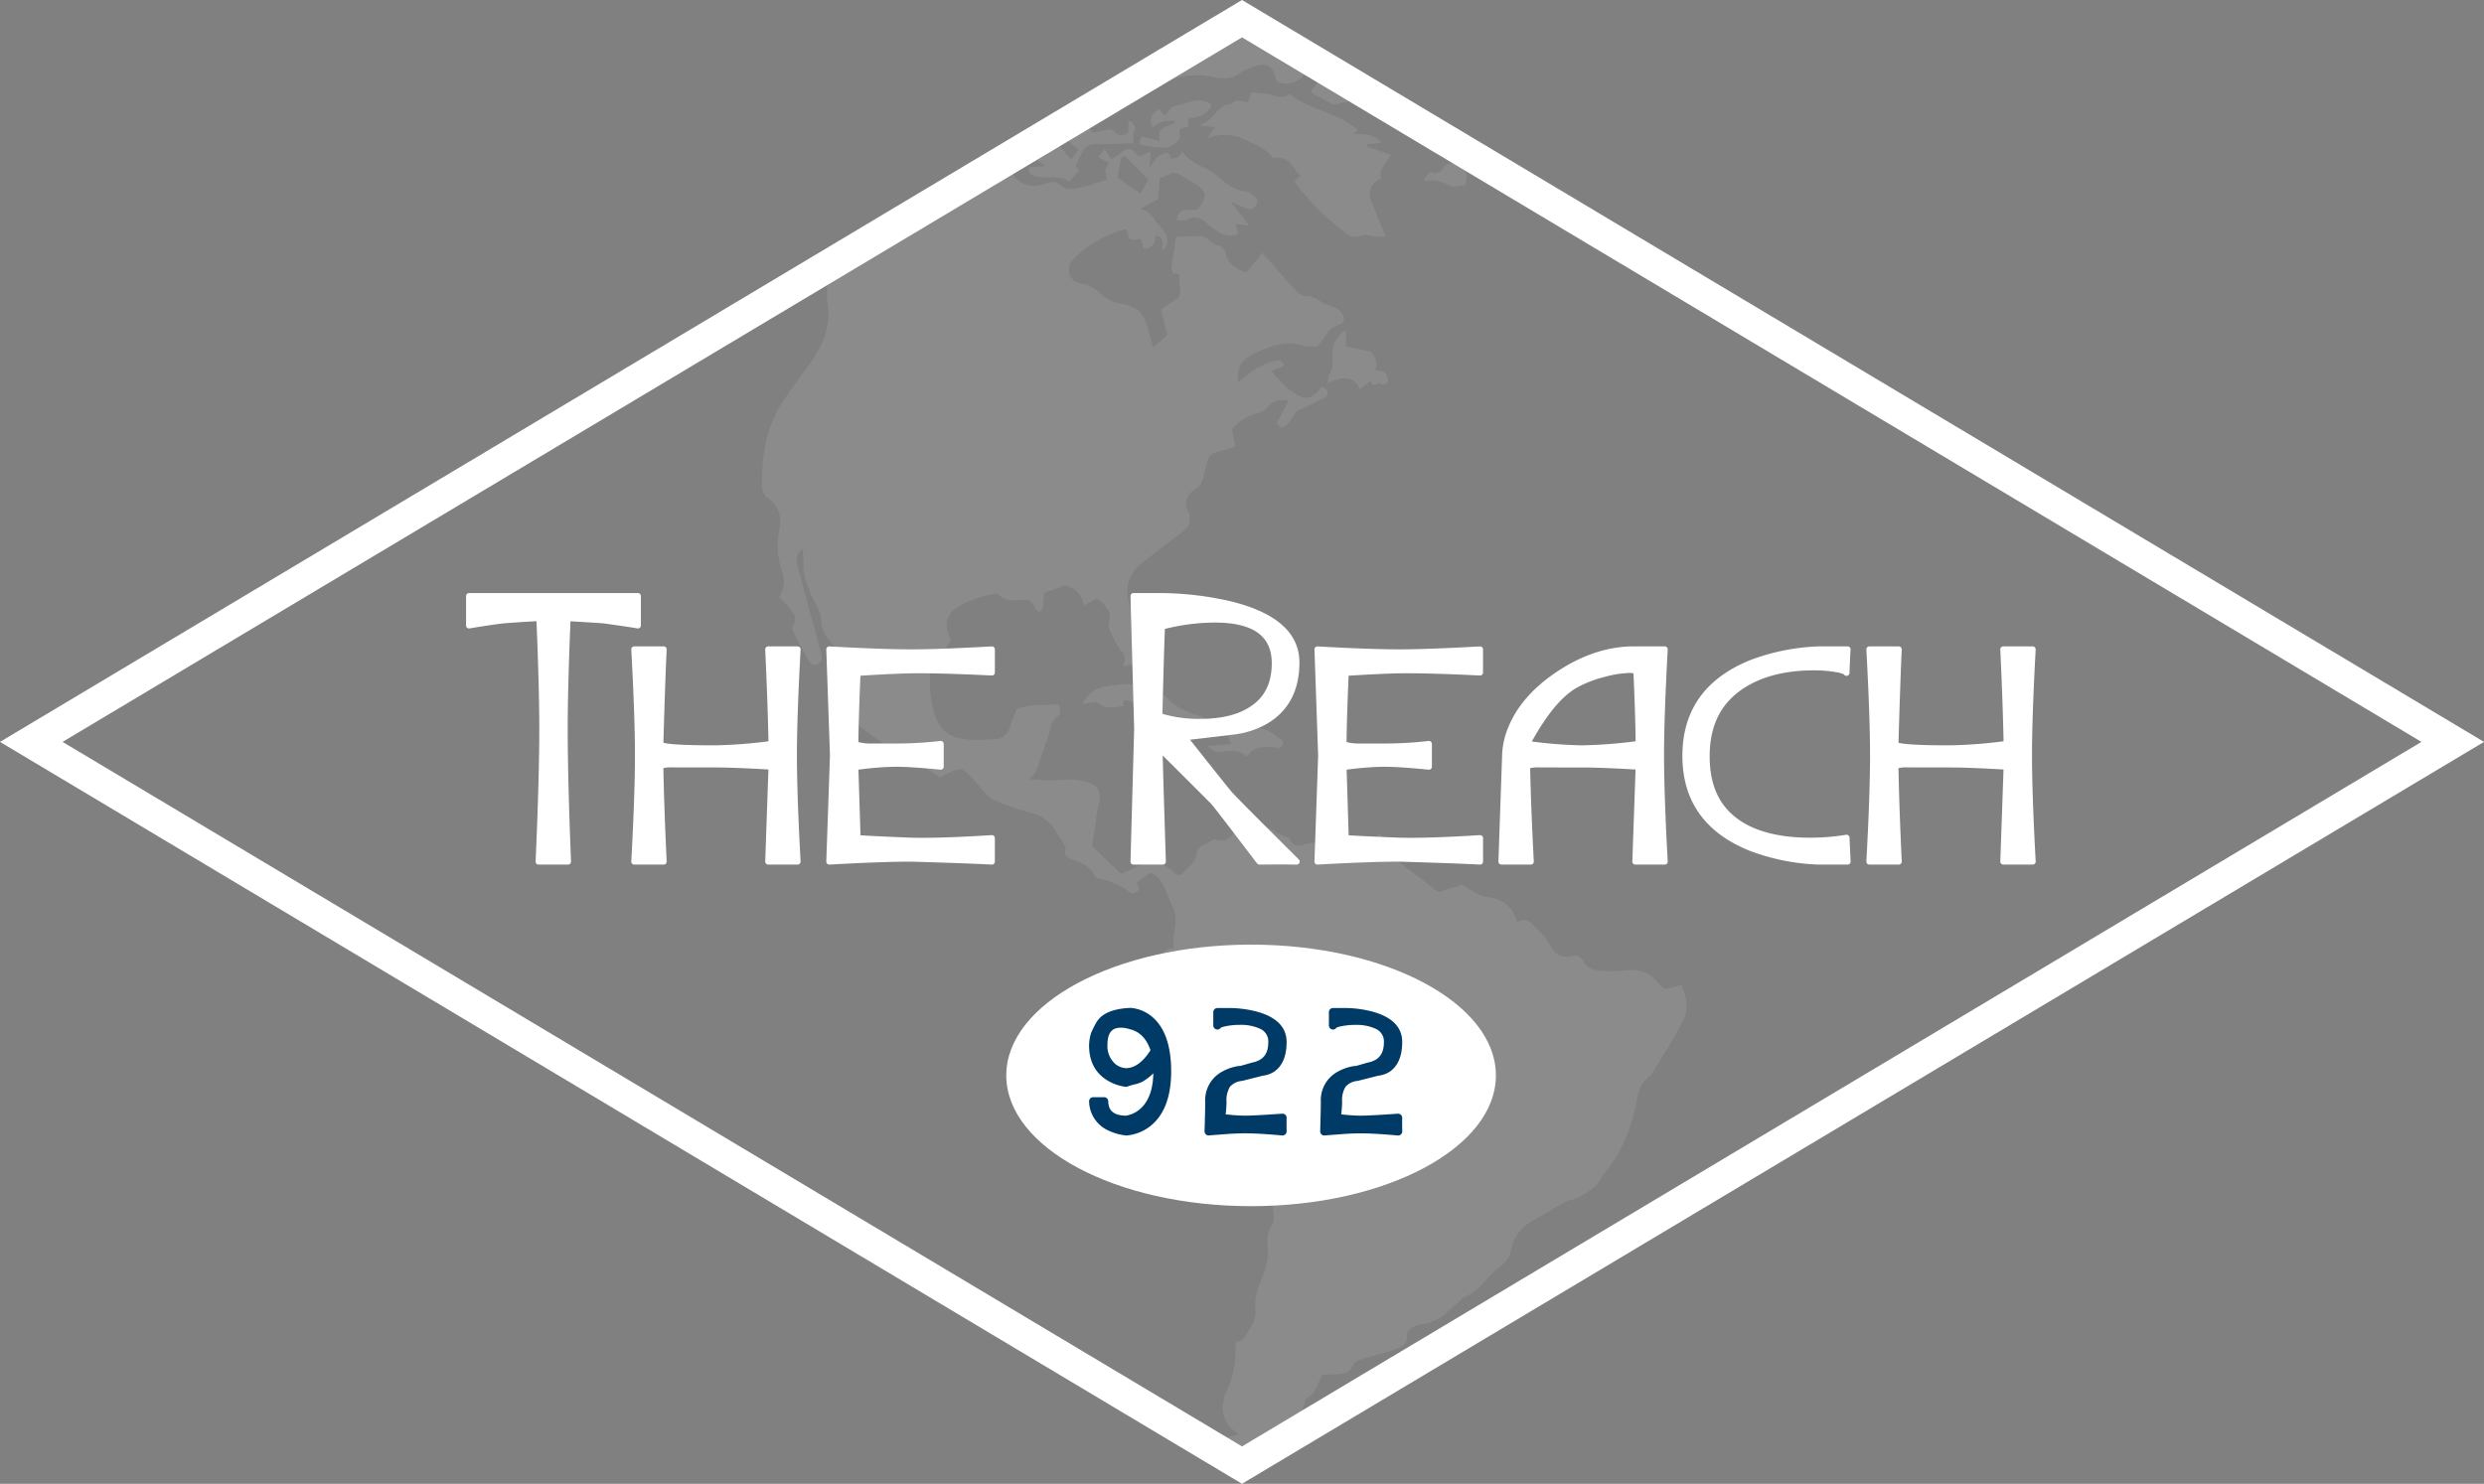 <svg xmlns="http://www.w3.org/2000/svg" xmlns:xlink="http://www.w3.org/1999/xlink" width="714.739" height="427.064" viewBox="0 0 714.739 427.064">
  <rect x="0" y="0" width="714.739" height="427.064" fill="#808080" stroke="none"/>
  <defs>
    <clipPath id="clip-path">
      <path id="Path_1779" data-name="Path 1779" d="M1025.935,266.6l-349.3,205.942,349.972,207.73,346.875-207.967Z" transform="translate(-676.639 -266.601)" fill="none"/>
    </clipPath>
  </defs>
  <g id="Group_63" data-name="Group 63" transform="translate(783.989 -262.789)">
    <g id="Group_59" data-name="Group 59" transform="translate(-775.043 270.379)">
      <g id="Group_58" data-name="Group 58" clip-path="url(#clip-path)">
        <path id="Path_1778" data-name="Path 1778" d="M1037.882,306.437c1.492.745,3.221,1.328,3.04,3.527-.061.73-.149,1.456-.249,2.417-1.719.053-3.488.639-4.617.032-2.228-1.2-4.377-2.042-7.073-1.144-.052-.31-.105-.618-.158-.927.663-.649,1.686-1.97,1.93-1.839,1.69.907,2.658.017,3.525-1.127A2.616,2.616,0,0,1,1037.882,306.437Zm74.6,27.5c-17.668-13.7-36.457-24.56-69.807-36.77-.625-.23-3.059-1.3-3.615-1.538-.059-.054-.121-.107-.182-.161l-.058.18c-.123.072-.186.293-.2.631-.42,1.3-.869,2.69-1.5,4.63-2.059-4.2-5.483-5.894-9.148-7.207a2.263,2.263,0,0,1-1.814-2.31c-.015-1.483-.968-2.145-2.344-2.39a9.371,9.371,0,0,1-7.035-4.682,3.074,3.074,0,0,0-3.469-1.634c-1.378.149-2.755.313-4.12.535-.2.032-.338.427-.465.6l1.69,3.563-7.8,1.794-6.54-3.665c1.059-1.483,2-2.792,3.062-4.283-.808-.648-1.483-1.621-2.176-1.635a4.113,4.113,0,0,0-2.86,1.118c-2.125,2.373-4.559,2.941-7.755,1.775-.893-4.6-3.127-5.844-7.087-4.116a15.259,15.259,0,0,0-3.321,1.573c-2.468,1.91-5.224,1.834-7.951,1.22a21.085,21.085,0,0,0-10.464.337c-5.24,1.437-10.669,2.3-16.026,1.486-4.025-.607-7.566.286-11.225,1.421-4.98,1.545-10.013,2.934-14.95,4.6a18.642,18.642,0,0,1-8.649.473,10.787,10.787,0,0,0-4.5.073,79.739,79.739,0,0,0-7.445,3.148c.876,7.014.876,7.014,3.685,11.125,4.824.076,9.059,1.428,12.23,5.741,2.034,2.768,5.335,3.478,8.753,2.435,1.506-.458,3.138-1.108,4.39.086,1.754,1.672,3.766,1.417,5.665,1.018,2.786-.586,5.483-1.594,8.237-2.43a7.688,7.688,0,0,1-.676-2.51,8.493,8.493,0,0,1,1.062-2.3l-3.054-1.7c.676-.811,1.252-1.5,1.879-2.255.621,1.048,1.121,1.892,1.749,2.955.89-.544,1.511-.918,2.128-1.3,1.013-.627,2.083-1.835,3.017-1.737,1.069.111,2.016,1.385,3.01,2.149l3.218-1.255c-.07,1.6-.118,2.706-.2,4.693a18.349,18.349,0,0,1,2-3.009,5.915,5.915,0,0,1,2.344-1.283c1.161-.328,1.594.411,1.548,1.5a6.586,6.586,0,0,0,2.063-.306c.52-.258.834-.93,1.5-1.741,2.275,3.761,6.332,4.148,9.252,6.468,2.7,2.148,5.31,5.07,9.345,5.083.5,0,.976.721,1.511,1.023,1.047.587,1.773,1.311,1.171,2.587a2.171,2.171,0,0,1-3.069,1.18c-1.2-.472-2.383-1-4.411-1.863L978.483,324l-4.02-.563c.359,1.192.6,2,.861,2.862-2.807,1.259-4.818.084-6.765-1.183-.9-.584-1.649-1.387-2.5-2.045-1.652-1.272-3.272-2.248-5.458-.834-.711.459-1.934.128-2.984.162.6-4.456,4.045-2.432,5.994-3.1,3.484-4.583,2.059-5.431-1.43-7.842a50.8,50.8,0,0,0-5.241-2.816l-4.22,1.648c-.148,1.911-.3,3.918-.472,6.109l-5.448,2.758c3.356.272,4.185,3.256,5.886,4.958,2.592,2.587,2.786,5.124.948,7-.452-1.6.662-3.937-2.127-4.3-.014,2.273-1.039,3.738-3.47,3.868-.272-.989-.542-1.977-.81-2.949-3.192.617-3.531.383-4.059-2.817a33.517,33.517,0,0,0-15.069,8.41c-2.756,2.682-1.7,6.723,2.083,7.323,2.551.4,4.123,1.742,5.921,3.189a10.151,10.151,0,0,0,4.324,2.365c5.683.906,7.413,2.232,8.923,7.672.434,1.563.883,3.121,1.453,5.137l4.125-3.535c-.689-2.675-1.292-5.021-1.834-7.127.242-.424.286-.607.4-.683q.951-.625,1.931-1.206c3.49-2.058,3.369-2.044,2.91-6.434-.131-1.245.693-2.554-1.535-2.21-.176.027-.765-.93-.713-1.377.351-3,.823-5.985,1.294-9.251,2.476-.077,5-.21,7.528-.191.527,0,1.061.545,1.572.869.9.568,1.714,1.486,2.675,1.663a3.018,3.018,0,0,1,2.523,2.4c.713,3.144,2.93,4.462,5.921,5.461l4.634-5.6c2.952,3.365,5.71,6.62,8.6,9.749,1.016,1.1,2.425,2.737,3.548,2.655,3.293-.241,5.162,2.611,8.052,3.055a4.723,4.723,0,0,1,2.3,1.468c1.53,1.544,1.286,3.294-.789,3.9a5.684,5.684,0,0,0-3.434,2.8c-.721,1.155-1.592,2.218-2.379,3.3-1.635-.069-3.121.182-4.386-.238-5.2-1.723-9.741.387-14.176,2.424-3.671,1.683-4.779,4.33-4.256,8.087,3.149-2.735,6.41-5.211,10.617-6.131,1.284-.28,1.982-.023,2.57,1.407-1.368.593-2.639,1.146-3.652,1.585a47.52,47.52,0,0,0,3.63,4,19.763,19.763,0,0,0,4.489,3.161c2.932,1.389,4.813-.572,6.338-2.717,2.076.894,2.332,2.238.746,3.187a86.022,86.022,0,0,1-7.99,3.785,35.933,35.933,0,0,1-2.848,4.113c-.739.832-1.914,1.006-2.807-.53,1.02-1.982,2.09-4.062,3.392-6.594-2.6-.286-4.7.056-5.72,1.577a5.061,5.061,0,0,1-3.359,2.084,14.4,14.4,0,0,0-7.254,4.61c.346,1.739.663,3.331.962,4.827a9.131,9.131,0,0,1-1.076.563c-6.706,2.18-6.123.13-7.959,7.845-.337,1.416-.6,2.961-2.495,4.034-1.767,1-3.425,3.528-2.213,5.973,1.62,3.265.382,5.131-2.207,6.985-3.752,2.689-7.358,5.583-11,8.421a10.2,10.2,0,0,0-3.031,12.768,37.43,37.43,0,0,1,2.682,7.559,16.747,16.747,0,0,1,.328,5.511c-.217,2.406-2.279,3.727-5.489,3.7a3.381,3.381,0,0,0-.475-4.555,18.418,18.418,0,0,1-2.718-4.81c-.439-.947-.984-2.182-.718-3.054,1.041-3.411-1.106-5.106-3.4-7.086l-3.8,1.99a6.686,6.686,0,0,0-5.389-5.661l-5.93,2.035c-.2,1.718-.318,3.227-.585,4.708-.055.31-.648.524-1.16.907l-2.273-3.3c-3.1-.765-6.392,1-9.04-1.634-.532-.53-2.141-.269-3.14.02a40.827,40.827,0,0,0-7.351,2.576c-4.81,2.466-5.718,5.728-3.425,10.355-1.976,3.194-3.9,6.272-5.776,9.382a2.578,2.578,0,0,0-.2,1.356,48.5,48.5,0,0,0,.369,6.937c1.594,8.662,5.031,11.318,13.941,11.078,1.237-.034,2.475-.163,3.707-.127a4.7,4.7,0,0,0,4.921-3.418c.641-1.714,1.266-3.434,1.9-5.163,3.9-1.887,8.069-1.037,11.945-1.549a2.662,2.662,0,0,1-.144,3.648c-.607.68-1.53,1.332-1.684,2.121-.69,3.5-2.232,6.7-3.228,10.056-.621,2.092-1.1,4.031-3.172,5.759,1.621.1,2.69.121,3.751.238,3.944.432,7.879-.7,11.872.256s5.5,3.041,4.333,6.824a30.772,30.772,0,0,0-.752,4.475c-.344,2.276-.669,4.555-1.1,7.5,2.451,2.337,5.462,5.21,8.265,7.883a11.364,11.364,0,0,0,1.442-.448c4.81-2.57,9.572-4.638,14.164.486a2.192,2.192,0,0,0,2.052.162c1.262-1.794,3.541-2.937,3.956-5.183.28-1.513.6-2.659,2.1-3.231,1.282-.489,2.927-1.876,3.638-1.614,3.2,1.175,4.43-1.231,6.169-2.775.776-.689,1.472-1.466,2.428-2.431L980,498.1l-2.489,2.538a6.608,6.608,0,0,0,4.149-.81,10.451,10.451,0,0,0,2.124-2.724c1.473.848,2.873,1.687,4.307,2.466.646.351,1.767.408,1.973.894,1.136,2.7,2.986,1.963,5,1.4.956-.27,2.523-.492,3,.021,1.737,1.878,3.6,1.124,5.532,1.023l2.3-4.385,2.145,2.147a9.294,9.294,0,0,1,2.955-.606,7.716,7.716,0,0,1,2.365,1.285c.887-.794,1.761-1.576,2.578-2.31,2.561,1.815-.113,2.637-.284,3.618l17.228,13.147,6.855-2.151c2.511,1.323,4.677,3.276,7.028,3.528,4.6.494,7.444,2.542,8.757,7.257,2.259-1.334,3.691-.207,4.984,1.208,1.453,1.594,3.268,3.034,4.189,4.9,1.425,2.894,3.2,4.359,6.489,3.686a3.03,3.03,0,0,1,3.538,1.611c1.173,2.373,3.439,2.418,5.514,2.62a28.979,28.979,0,0,0,6.02-.132c3.931-.449,7.33.242,9.833,3.637a11,11,0,0,0,2.12,1.738l4.58-1.18c1.678,3.625,2.127,7.19.437,10.427-2.769,5.3-6.054,10.335-9.125,15.479a1,1,0,0,1-.331.321c-2.6,1.621-3.3,4.27-3.842,7.021a50.942,50.942,0,0,1-4,12.669,33.462,33.462,0,0,1-4.887,7.757c-1.473,1.668-2.036,3.855-4.254,5.23-1.959,1.216-3.676,2.554-6.018,2.982a9.769,9.769,0,0,0-2.88,1.338c-1.842,1.049-3.584,2.292-5.479,3.232-4.162,2.063-7.7,4.741-8.576,9.572a7.752,7.752,0,0,1-3.449,5.206c-3.746,2.606-5.72,7.341-10.495,8.7-.244.069-.368.489-.6.69-3.272,2.9-6.063,6.38-10.948,7.007-1.754.227-4.635,1.231-4.521,3.306.151,2.72-1.749,3.148-3.089,3.755-2.486,1.127-5.275,1.563-7.893,2.424-1.552.51-3.906.918-4.348,2-1.175,2.879-3.275,2.89-5.621,2.938-1.211.024-2.422.073-3.494.106a46.915,46.915,0,0,1-2.475,5.224c-.582.928-2.356,1.452-2.444,2.279a9.743,9.743,0,0,1-2.228,4.91,1.919,1.919,0,0,0,1.746,3.142c1.984-.087,3.955-.8,5.928-.779,6.8.066,13.428-1.4,19.868-3.021A179.364,179.364,0,0,0,1056.83,652.7l-.07.127s32.022-15.592,67.814-44.464c9.268-7.478,9.886-8.94,2.827,1.9-4.766,7.314-23.726,29.106-60.255,49.881C1040.14,674.33,1010.51,682,978.979,683.309c-35.316.687-67.288-5.593-96.21-19.041-41.474-21.94-62.7-46.211-67.787-54.012-7.059-10.835-5.789-10.116,2.827-1.9,30.878,29.46,67.471,44.665,67.471,44.665l-.059-.111c3.01,1.456,6.02,2.913,9.111,4.231a150.489,150.489,0,0,0,16.809,6.271c9.117,2.654,18.248,5.316,27.741,6.517,9,1.138,17.941,2.638,27.057,2.441,1.992-.044,3.989.3,5.985.294a18.143,18.143,0,0,0,3.487-.823c-5.575-3.975-5.489-8.363-3-13.41a25.381,25.381,0,0,0,1.837-7.085,47.059,47.059,0,0,0,.28-5.887c.882-.387,1.886-.5,2.207-1.025,1.662-2.73,3.941-5.364,3.506-8.807-.413-3.273.73-6.023,1.921-8.883a22.618,22.618,0,0,0,1.511-5.262c.5-3.306-.931-6.727,1.4-10.021.937-1.327.158-3.907.063-5.913a5.587,5.587,0,0,0-3.8-5.232c-2.847-1.179-5.607-2.562-8.448-3.758-4.6-1.934-9.313-3.69-10.358-9.489-.024-.135-.187-.242-.27-.372-3.671-5.689-7.261-11.433-11.059-17.034a14.971,14.971,0,0,0-4-3.707c-4.2-2.872-4.453-6.94-.491-10.006a13.99,13.99,0,0,0,1.27-1.252l-3.6-7.92c1.075-2.141,1.842-3.775,2.707-5.355.568-1.038,1.084-2.573,1.963-2.868a3.888,3.888,0,0,0,2.6-2.754,5.81,5.81,0,0,1,5.115-3.911c-.77-4.217,1.724-8.255-.373-12.051-1.87-3.386-2.3-7.893-6.427-9.683l-3.855,2.835c.255.906.807,2,.573,2.2-.6.534-1.968,1.173-2.3.9-2.909-2.435-6.347-3.565-9.914-4.466a.627.627,0,0,1-.335-.311c-1.345-2.708-3.623-4.031-6.462-4.882-1.275-.382-3.044-1.29-1.942-3.41-2.535-4.1-4.455-8.7-9.919-10.038a87.926,87.926,0,0,1-10.028-3.344,8.7,8.7,0,0,1-2.982-2.076c-1.725-1.758-3.252-3.706-4.938-5.5-1.759-1.875-2.618-2.035-4.918-1.03-1.241.542-2.43,1.206-3.475,1.731-9.111-6.078-19.11-10.145-26.8-18.219-.013-.379-.075-1.149-.054-1.918a51.287,51.287,0,0,0,.191-7.325,22.165,22.165,0,0,0-4.979-11.714,9.168,9.168,0,0,1-2.545-6.218,10.671,10.671,0,0,0-1.627-4.683c-2.054-3.847-3.7-7.759-3.478-12.247a28.889,28.889,0,0,0-.241-3.392c-2.564,1.827-1.62,4.11-1.118,6.055,2.106,8.158,4.424,16.261,6.563,24.41a2.9,2.9,0,0,1-.638,2.363,1.787,1.787,0,0,1-2.821-.425c-1.729-2.865-3.277-5.842-4.8-8.827a2.154,2.154,0,0,1,.11-1.789c1.434-2.334-.227-3.759-1.462-5.28-.756-.931-1.668-1.737-2.585-2.676a8.445,8.445,0,0,0,.755-7.6,22.527,22.527,0,0,1-.793-11.371c.761-3.682.3-7.392-3.51-9.766a3.746,3.746,0,0,1-1.317-2.713c-.29-8.918,1.087-17.492,6.1-25.11,2.365-3.6,5.007-7.014,7.507-10.523,3.766-5.287,6.3-10.91,5.183-17.669a18.707,18.707,0,0,1,0-5.544c.165-1.182.362-2.918,2.57-2.223.418.132,1.4-.617,1.708-1.185,2.659-4.83,5.1-9.755,5.961-15.354-2.31-1.8-4.516-1.285-6.6-.2a42.566,42.566,0,0,0-5.049,3.211c-3.262,2.324-5.775,2.734-10.179,1.41,2.024-1.99,3.728-4.316,5.992-5.768,5.521-3.539,5.625-3.378,9.847-9.882-.866.5-1.385.751-1.856,1.073A191.707,191.707,0,0,0,843.823,323.6l.007-.018A292.658,292.658,0,0,0,802.3,363.414c-5.779,6.676-9.272,8.609-3.446-2.586,2.692-5.173,7.928-13.272,20.426-27.665,7.479-8.614,17.176-17.321,25.664-24.55,34.161-26.455,74.4-40.6,120.334-41.917,55.281-1.577,104.024,16.495,145.084,53.653,4.924,4.456,9.547,9.064,13.947,13.779,11.417,13.479,16.065,22.083,17.434,25.667C1147.044,373.67,1133.319,350.1,1112.483,333.937ZM940.537,310.2l6.634,4.541c.872-1.579,1.594-2.89,2.246-4.072-2.377-2.373-4.625-4.616-6.844-6.831-.576.475-.975.637-1.023.87C941.172,306.545,940.861,308.395,940.537,310.2Zm60.5,59.044c4.794-2.262,7.827-1.648,9.24,1.8l3.22-2.487c.4,2.358,1.935.4,2.837.876a1.288,1.288,0,0,0,2.041-1.014,2.994,2.994,0,0,0-1.018-2.238c-.592-.483-1.6-.453-2.615-.692a4.636,4.636,0,0,0-1.525-5.362l-7-1.4c.038-1.62.068-2.91.11-4.763a7.979,7.979,0,0,0-3.971,7.293c-.011,1.825.323,3.668-.844,5.371C1001.091,367.237,1001.2,368.207,1001.032,369.245Zm-33.44,98.073a12.85,12.85,0,0,0-2.8-2.013c-3.783-1.284-7.544-2.449-10.3-5.694-.683-.8-2.211-.917-3.37-1.282-.711-.224-1.671-.087-2.161-.52-2.3-2.023-5.318-2.049-7.78-1.752-3.858.466-8.449.417-10.6,5.569,1.731-.2,3.553-.962,4.224-.386,2.4,2.063,4.851,1.279,7.373,1.056.03-.7.052-1.2.072-1.658,3.3-.434,5.382,3.389,8.945,1.652.38,3.214,3.211,3.318,5.272,4.365-.558.91-.985,1.606-1.756,2.866C959.251,468.472,963.578,470.254,967.592,467.318Zm3.345,8c2.417-.234,4.887-.57,6.782,1.451,2.149-2.439,2.146-2.49,5.011-2.709a14.038,14.038,0,0,1,3.621.169c1.616.3,1.779-.652,1.885-1.79-4.585-3.775-5.8-4.156-11.058-4.037-1.466.034-2.941-.528-4.417-.555a10.232,10.232,0,0,0-2.742.723c-.144.3-.286.606-.43.907,2.74-.041,2.947,1.856,3.623,3.67-2.235.2-4.413.389-6.975.614C968.754,475.589,968.749,475.528,970.938,475.316ZM944.609,294.03c-.075-.149-.444-.154-.862-.282-.051,1.261-.1,2.442-.142,3.523-1.748.977-3.075.848-4.21-.654-.207-.273-.762-.283-1.155-.416l-4.711.946-2.883-3.224c-2.728,1.245-4.193,2.965-4.23,5.686l2.889,2.51-2.127,2.68-6.446-7.1c-2.135.994-4,1.727-5.727,2.711-1.376.786-2.482,1.907-1.073,3.872,1.237-.894,2.377-1.721,4.069-2.944-.148,1.763-.241,2.862-.333,3.961l2.094,1.5-4.842.4c.057,2.268,1.307,2.479,3,2.741,2.956.456,6.155-.573,8.637,1.4l3.1-3.406c-.361-.373-.766-.8-1.107-1.151.606-1.339,1.134-2.555,1.7-3.751a4.221,4.221,0,0,1,4.354-2.527c.876.048,1.758.011,2.635-.013,2.718-.077,5.434-.168,7.859-.244.053-1.28-.214-2.48.213-3.334C945.988,295.583,945.053,294.921,944.609,294.03Zm23.031-4.82c-3.706-2.914-7.292-.045-10.888.361-.931.1-1.689,1.752-2.517,2.682-.411-.408-1.107-1.1-1.841-1.834-2.051,1.4-2.953,2.87-1.693,5.23a6.863,6.863,0,0,1,6.524-1.621c-1.444,1.821-5.913.823-4.437,5.6l-5.12-1.244c-.989.81-1.256,2.068.108,2.427a27.136,27.136,0,0,0,6.6.665c1.513.016,4.511-2.392,4.187-3.314-.6-1.7,0-2.247,1.484-2.494,1.793-.3.073-1.9,1.232-2.77A6.275,6.275,0,0,0,967.64,289.21Zm44.858,12.013c-.137-.049-.165-.4-.262-.665l4.2-.424c-2.149-2.982-5.266-2.2-8.03-2.7.608-.483.944-.748,1.287-1.023-5.813-5.011-13.537-5.654-19.288-10.1a.938.938,0,0,0-.866.02c-2.159,1.524-4.12-.265-6.176-.348-1.463-.059-2.92-.28-4.2-.41-.518,1.283-.835,2.068-1.159,2.872-1.737-.1-3.342-1.3-4.5.472-4.156.134-5.021,4.694-9.382,6.166l4.473.539-2.194,3.211a13.08,13.08,0,0,1,10.579.309c3.156,1.439,6.414,2.71,8.371,5.447,4.762-1.27,5.5,3.128,7.931,5l-1.858,1.638a69.947,69.947,0,0,0,14.9,14.959,3.825,3.825,0,0,0,4.255.672c1.2-.53,2.923.138,4.413.244.688.049,1.379.032,2.734.059-.728-1.752-1.244-2.962-1.734-4.182-.68-1.694-1.27-3.428-2.027-5.087-1.517-3.323-1.082-5.968,2.47-7.441-.463-2.11-.463-2.11,2.845-6.887C1017.007,302.79,1014.747,302.026,1012.5,301.223Z" transform="translate(-627.94 -266.601)" fill="#8b8b8b"/>
      </g>
    </g>
    <g id="Group_60" data-name="Group 60" transform="translate(-649.883 433.487)">
      <path id="Path_1780" data-name="Path 1780" d="M804.827,391.1c4.582.628,7.94,1.125,9.978,1.478a.869.869,0,0,0,.7-.189.856.856,0,0,0,.3-.655v-8.469a.857.857,0,0,0-.856-.855H766.356a.855.855,0,0,0-.855.855v8.469a.855.855,0,0,0,1,.844c4.186-.7,7.538-1.2,9.93-1.472,4.13-.306,7.264-.506,9.335-.6.535,13.028.806,23.464.806,31.027,0,9.123-.356,21.954-1.058,38.133a.857.857,0,0,0,.854.893h8.471a.857.857,0,0,0,.855-.889c-.632-16.172-.952-29-.952-38.137,0-7.59.27-18.02.8-31.009C799.8,390.777,802.909,390.97,804.827,391.1Z" transform="translate(-765.501 -382.406)" fill="#fff"/>
      <path id="Path_1781" data-name="Path 1781" d="M847.732,393.573a.854.854,0,0,0-.621-.268h-8.468a.854.854,0,0,0-.855.894c.487,10.444.8,19.326.937,26.413a136.669,136.669,0,0,1-15.433,1.17c-11.014,0-14-.479-14.8-.768.37-12.7.687-21.717.94-26.813a.855.855,0,0,0-.855-.9h-8.469a.857.857,0,0,0-.853.9c.7,12.951,1.056,23.21,1.056,30.5s-.355,17.547-1.056,30.5a.857.857,0,0,0,.853.9h8.469a.857.857,0,0,0,.855-.9c-.5-10.665-.816-19.706-.944-26.868a10.631,10.631,0,0,1,1.883-.224c.617.02,1.468.023,2.637.027q3.429.011,10.286.011c3.72,0,8.9.2,15.419.585l-.924,26.479a.859.859,0,0,0,.856.886h8.468a.855.855,0,0,0,.855-.9c-.7-12.871-1.058-23.131-1.058-30.5,0-7.3.356-17.557,1.058-30.5A.852.852,0,0,0,847.732,393.573Z" transform="translate(-751.715 -377.954)" fill="#fff"/>
      <path id="Path_1782" data-name="Path 1782" d="M886.69,393.307c-10.011.561-17.8.845-23.138.845-5.694,0-13.621-.284-23.561-.845a.856.856,0,0,0-.9.883l1.059,30.484-1.059,30.544a.859.859,0,0,0,.855.886h.048c9.976-.562,17.9-.847,23.536-.847,10.687.313,18.483.6,23.167.847a.827.827,0,0,0,.634-.234.855.855,0,0,0,.266-.621v-6.775a.858.858,0,0,0-.27-.625.951.951,0,0,0-.639-.23c-9.837.631-17.61.877-23.1.741-6.566-.258-11.49-.489-14.658-.69l-.587-18.879a89.839,89.839,0,0,1,10.555-.848c3.137,0,7.524.285,13.041.844a.877.877,0,0,0,.661-.217.854.854,0,0,0,.282-.634v-6.566a.854.854,0,0,0-.942-.851,110.752,110.752,0,0,1-12.985.737h-7.335a13.3,13.3,0,0,1-3.294-.421c.06-5.171.26-11.589.594-19.093,6.182-.39,11.109-.623,14.648-.689,5.53-.069,13.307.142,23.133.632a.816.816,0,0,0,.633-.234.862.862,0,0,0,.265-.621V394.16a.849.849,0,0,0-.268-.621A.861.861,0,0,0,886.69,393.307Z" transform="translate(-735.443 -377.954)" fill="#fff"/>
      <path id="Path_1783" data-name="Path 1783" d="M949.647,459.062a.822.822,0,0,0-.1-.1s-17.657-17.537-19.223-19.364-11.961-14.986-11.961-14.986l12.2-1.438a25.418,25.418,0,0,0,9.635-2.97c6.4-3.614,9.647-9.616,9.647-17.835,0-8.475-6.666-14.4-19.81-17.6a92.028,92.028,0,0,0-19.476-2.362h-8.469a.856.856,0,0,0-.856.879l1.059,38.172-1.059,38.219a.856.856,0,0,0,.856.879h8.469a.859.859,0,0,0,.856-.882c-.459-14.85-.758-24.02-.906-30.517,0,0,13.111,13.035,14.031,14.023S937.5,460.027,937.5,460.027a.851.851,0,0,0,.237.261.913.913,0,0,0,.632.268l6.4-.052,4.292.054h.011a.857.857,0,0,0,.627-1.44ZM910.6,417.239l-.167-.18c.265-11.109.5-19.286.7-24.333a60.334,60.334,0,0,1,14.28-1.834c10.951,0,16.338,3.742,16.472,11.435.066,6.014-2.085,10.275-6.588,13.028-3.441,2.161-8.132,3.256-13.942,3.256a36.841,36.841,0,0,1-10.528-1.331A.784.784,0,0,0,910.6,417.239Z" transform="translate(-710.058 -382.406)" fill="#fff"/>
      <path id="Path_1784" data-name="Path 1784" d="M986.419,393.307c-10.009.561-17.795.845-23.137.845-5.695,0-13.621-.284-23.56-.845a.856.856,0,0,0-.9.883l1.058,30.484-1.058,30.544a.859.859,0,0,0,.856.886h.048c9.973-.562,17.9-.847,23.536-.847,10.69.313,18.483.6,23.164.847a.84.84,0,0,0,.634-.234.856.856,0,0,0,.268-.621v-6.775a.854.854,0,0,0-.272-.625.941.941,0,0,0-.639-.23c-9.834.631-17.609.877-23.1.741-6.565-.256-11.49-.489-14.659-.69l-.586-18.879a89.776,89.776,0,0,1,10.554-.848c3.135,0,7.524.285,13.041.844a.876.876,0,0,0,.659-.217.856.856,0,0,0,.283-.634v-6.566a.856.856,0,0,0-.942-.851,110.766,110.766,0,0,1-12.985.737h-7.335a13.222,13.222,0,0,1-3.294-.421c.061-5.158.262-11.576.594-19.093,6.182-.39,11.109-.623,14.648-.689,5.533-.069,13.307.142,23.131.632a.808.808,0,0,0,.632-.234.863.863,0,0,0,.266-.621V394.16a.858.858,0,0,0-.9-.854Z" transform="translate(-694.706 -377.954)" fill="#fff"/>
      <path id="Path_1785" data-name="Path 1785" d="M1024.882,393.574a.851.851,0,0,0-.62-.268h-8.452c-7.2-.125-14.627,2.151-21.866,6.818s-12.2,10.23-14.724,16.51a22.5,22.5,0,0,0-1.761,8.04L976.4,455.219a.859.859,0,0,0,.856.886h8.468a.857.857,0,0,0,.855-.9c-.552-10.637-.9-19.676-1.048-26.862a10.4,10.4,0,0,1,1.894-.225c.62.02,1.472.023,2.648.027q3.439.011,10.317.011c3.731,0,8.931.2,15.469.585l-.923,26.479a.859.859,0,0,0,.855.886h8.469a.855.855,0,0,0,.854-.9c-.7-12.871-1.058-23.131-1.058-30.5,0-7.3.356-17.557,1.058-30.5A.846.846,0,0,0,1024.882,393.574Zm-24.491,28.21a125.991,125.991,0,0,1-14.373-1.109c4.427-8.01,8.845-13.256,13.152-15.607a32.111,32.111,0,0,1,7.627-2.932,30.525,30.525,0,0,1,7.2-1.19,4.545,4.545,0,0,1,1.271.125c.339,7.68.547,14.248.617,19.541A137.79,137.79,0,0,1,1000.392,421.784Z" transform="translate(-679.355 -377.956)" fill="#fff"/>
      <path id="Path_1786" data-name="Path 1786" d="M1061.747,447.7a.861.861,0,0,0-.68-.177,62.637,62.637,0,0,1-10.444.834c-7.786,0-14.159-1.421-18.938-4.22-6.7-3.963-9.919-10.334-9.85-19.479.068-9.079,3.534-15.559,10.594-19.813,5.134-3.079,11.612-4.641,19.253-4.641a35.353,35.353,0,0,1,6.507.514,8.53,8.53,0,0,1,2.271.63.855.855,0,0,0,1.6-.379c.141-3.64.246-5.907.317-6.737a.854.854,0,0,0-.853-.927h-8.52a61.762,61.762,0,0,0-19.321,3.878c-13.075,5.211-19.7,14.5-19.7,27.626,0,13.054,6.594,22.276,19.6,27.413a62.09,62.09,0,0,0,19.479,3.88h8.469a.862.862,0,0,0,.619-.266.852.852,0,0,0,.235-.63l-.318-6.882A.851.851,0,0,0,1061.747,447.7Z" transform="translate(-664.003 -377.954)" fill="#fff"/>
      <path id="Path_1787" data-name="Path 1787" d="M1100.282,394.206a.855.855,0,0,0-.854-.9h-8.47a.854.854,0,0,0-.853.894c.486,10.431.8,19.31.938,26.413a136.742,136.742,0,0,1-15.433,1.17c-11.016,0-14.006-.479-14.8-.768.375-12.72.69-21.74.941-26.813a.855.855,0,0,0-.854-.9h-8.471a.857.857,0,0,0-.855.9c.7,12.941,1.058,23.2,1.058,30.5s-.356,17.557-1.058,30.5a.858.858,0,0,0,.855.9h8.471a.857.857,0,0,0,.854-.9c-.5-10.651-.815-19.692-.945-26.868a10.639,10.639,0,0,1,1.885-.224c.617.02,1.468.023,2.637.027q3.429.011,10.287.011c3.719,0,8.9.2,15.417.585l-.924,26.479a.859.859,0,0,0,.855.886h8.47a.855.855,0,0,0,.854-.9c-.7-12.845-1.058-23.1-1.058-30.5C1099.224,417.383,1099.581,407.122,1100.282,394.206Z" transform="translate(-648.651 -377.954)" fill="#fff"/>
    </g>
    <path id="Path_1788" data-name="Path 1788" d="M1027.657,688.276,670.287,474.745l357.37-213.533,357.369,213.533ZM688.289,474.745l339.368,202.776,339.368-202.776L1027.657,271.967Z" transform="translate(-1454.276 1.577)" fill="#fff"/>
    <ellipse id="Ellipse_7" data-name="Ellipse 7" cx="70.439" cy="37.639" rx="70.439" ry="37.639" transform="translate(-494.446 534.673)" fill="#fff"/>
    <g id="Group_61" data-name="Group 61" transform="translate(-470.616 552.881)">
      <path id="Path_1789" data-name="Path 1789" d="M910.733,469.584a10.921,10.921,0,0,0-5.9-2.4c-.059-.006-.118-.006-.176-.006-5.154.207-8.483,1.685-9.889,4.383a27.3,27.3,0,0,0-1.441,2.9,12.927,12.927,0,0,0-.551,3.4c-.034,4.607,1.741,8.038,5.256,10.182a13.361,13.361,0,0,0,5.159,1.834,1.163,1.163,0,0,0,.6-.063,18.268,18.268,0,0,1,2.263-.665,8.581,8.581,0,0,0,2.163-.783A15.141,15.141,0,0,0,911.26,486c-.092,4.892-1.47,8.425-4.111,10.524a8.058,8.058,0,0,1-3.83,1.675c-4.355-.1-4.976-2.275-5.028-4.165a1.185,1.185,0,0,0-1.186-1.155h-3.137a1.187,1.187,0,0,0-1.186,1.254,9.393,9.393,0,0,0,5.592,8.358,15.709,15.709,0,0,0,4.975,1.4,1.35,1.35,0,0,0,.149.01,1.028,1.028,0,0,0,.131-.008,12.893,12.893,0,0,0,6.4-2.414c4.221-3.11,6.364-8.506,6.364-16.038C916.4,477.969,914.489,472.632,910.733,469.584ZM903.4,484.517a5.071,5.071,0,0,1-3.718-1.858,6.874,6.874,0,0,1-1.625-4.793c0-4.423,2.083-4.989,3.9-4.989a7.58,7.58,0,0,1,2.4.4c2.924.665,4.92,2.662,6.09,6.1C908.263,482.776,905.9,484.507,903.4,484.517Z" transform="translate(-892.779 -467.174)" fill="#003a67"/>
      <path id="Path_1790" data-name="Path 1790" d="M923.666,489.874a5.139,5.139,0,0,1,3.488-1.69l5.959-1.507a7.453,7.453,0,0,0,3.428-1.258c2.28-1.661,3.437-4.5,3.437-8.444,0-4.166-2.8-7.085-8.314-8.672a31.849,31.849,0,0,0-7.794-1.1h-3.8a1.189,1.189,0,0,0-1.189,1.189v3.8a1.188,1.188,0,0,0,2.2.63,7.578,7.578,0,0,1,1.246-.358,19.316,19.316,0,0,1,4.162-.415,13.132,13.132,0,0,1,5.821,1.107,3.963,3.963,0,0,1,2.4,3.807c0,3.456-1.473,5.341-4.758,5.961-2.107.63-3.024.873-3.42.968a1.137,1.137,0,0,0-.385,0,14.1,14.1,0,0,0-4.725,1.621,9.276,9.276,0,0,0-4.865,8.6c0,1.473-.063,4.348-.189,8.544a1.187,1.187,0,0,0,.386.913,1.165,1.165,0,0,0,.945.3c.182-.023,1.234-.11,5.217-.407,1.863-.135,3.609-.2,5.187-.2,2.551,0,6.111.207,10.585.614.035,0,.072.006.107.006a1.193,1.193,0,0,0,1.189-1.21c-.032-1.641-.032-2.931,0-3.837a1.187,1.187,0,0,0-1.271-1.225c-5.356.376-8.975.568-10.75.568a54.031,54.031,0,0,1-5.523-.379,34.112,34.112,0,0,0,.248-3.628A7.462,7.462,0,0,1,923.666,489.874Z" transform="translate(-883.146 -467.161)" fill="#003a67"/>
      <path id="Path_1791" data-name="Path 1791" d="M963.592,498.845a1.19,1.19,0,0,0-.362-.9,1.211,1.211,0,0,0-.908-.33c-5.356.376-8.973.568-10.751.568a53.957,53.957,0,0,1-5.521-.379,34.079,34.079,0,0,0,.248-3.628,7.453,7.453,0,0,1,.984-4.306,5.127,5.127,0,0,1,3.489-1.692l5.956-1.507a7.464,7.464,0,0,0,3.431-1.258c2.279-1.661,3.435-4.5,3.435-8.444,0-4.166-2.8-7.086-8.314-8.672a31.85,31.85,0,0,0-7.795-1.1h-3.8A1.189,1.189,0,0,0,942.5,468.4v3.8a1.188,1.188,0,0,0,2.2.63,7.392,7.392,0,0,1,1.244-.358,19.335,19.335,0,0,1,4.162-.415,13.134,13.134,0,0,1,5.823,1.107,3.964,3.964,0,0,1,2.4,3.807c0,3.456-1.473,5.341-4.758,5.961-2.106.63-3.021.873-3.418.968a1.137,1.137,0,0,0-.384,0,14.1,14.1,0,0,0-4.725,1.621,9.277,9.277,0,0,0-4.865,8.6c0,1.448-.062,4.242-.187,8.544a1.188,1.188,0,0,0,1.186,1.224,1,1,0,0,0,.144-.01c.182-.023,1.235-.11,5.216-.407,1.863-.135,3.61-.2,5.19-.2,2.548,0,6.109.207,10.583.614a1.211,1.211,0,0,0,.917-.314,1.19,1.19,0,0,0,.379-.89C963.563,501.041,963.563,499.751,963.592,498.845Z" transform="translate(-873.499 -467.161)" fill="#003a67"/>
    </g>
  </g>
</svg>
